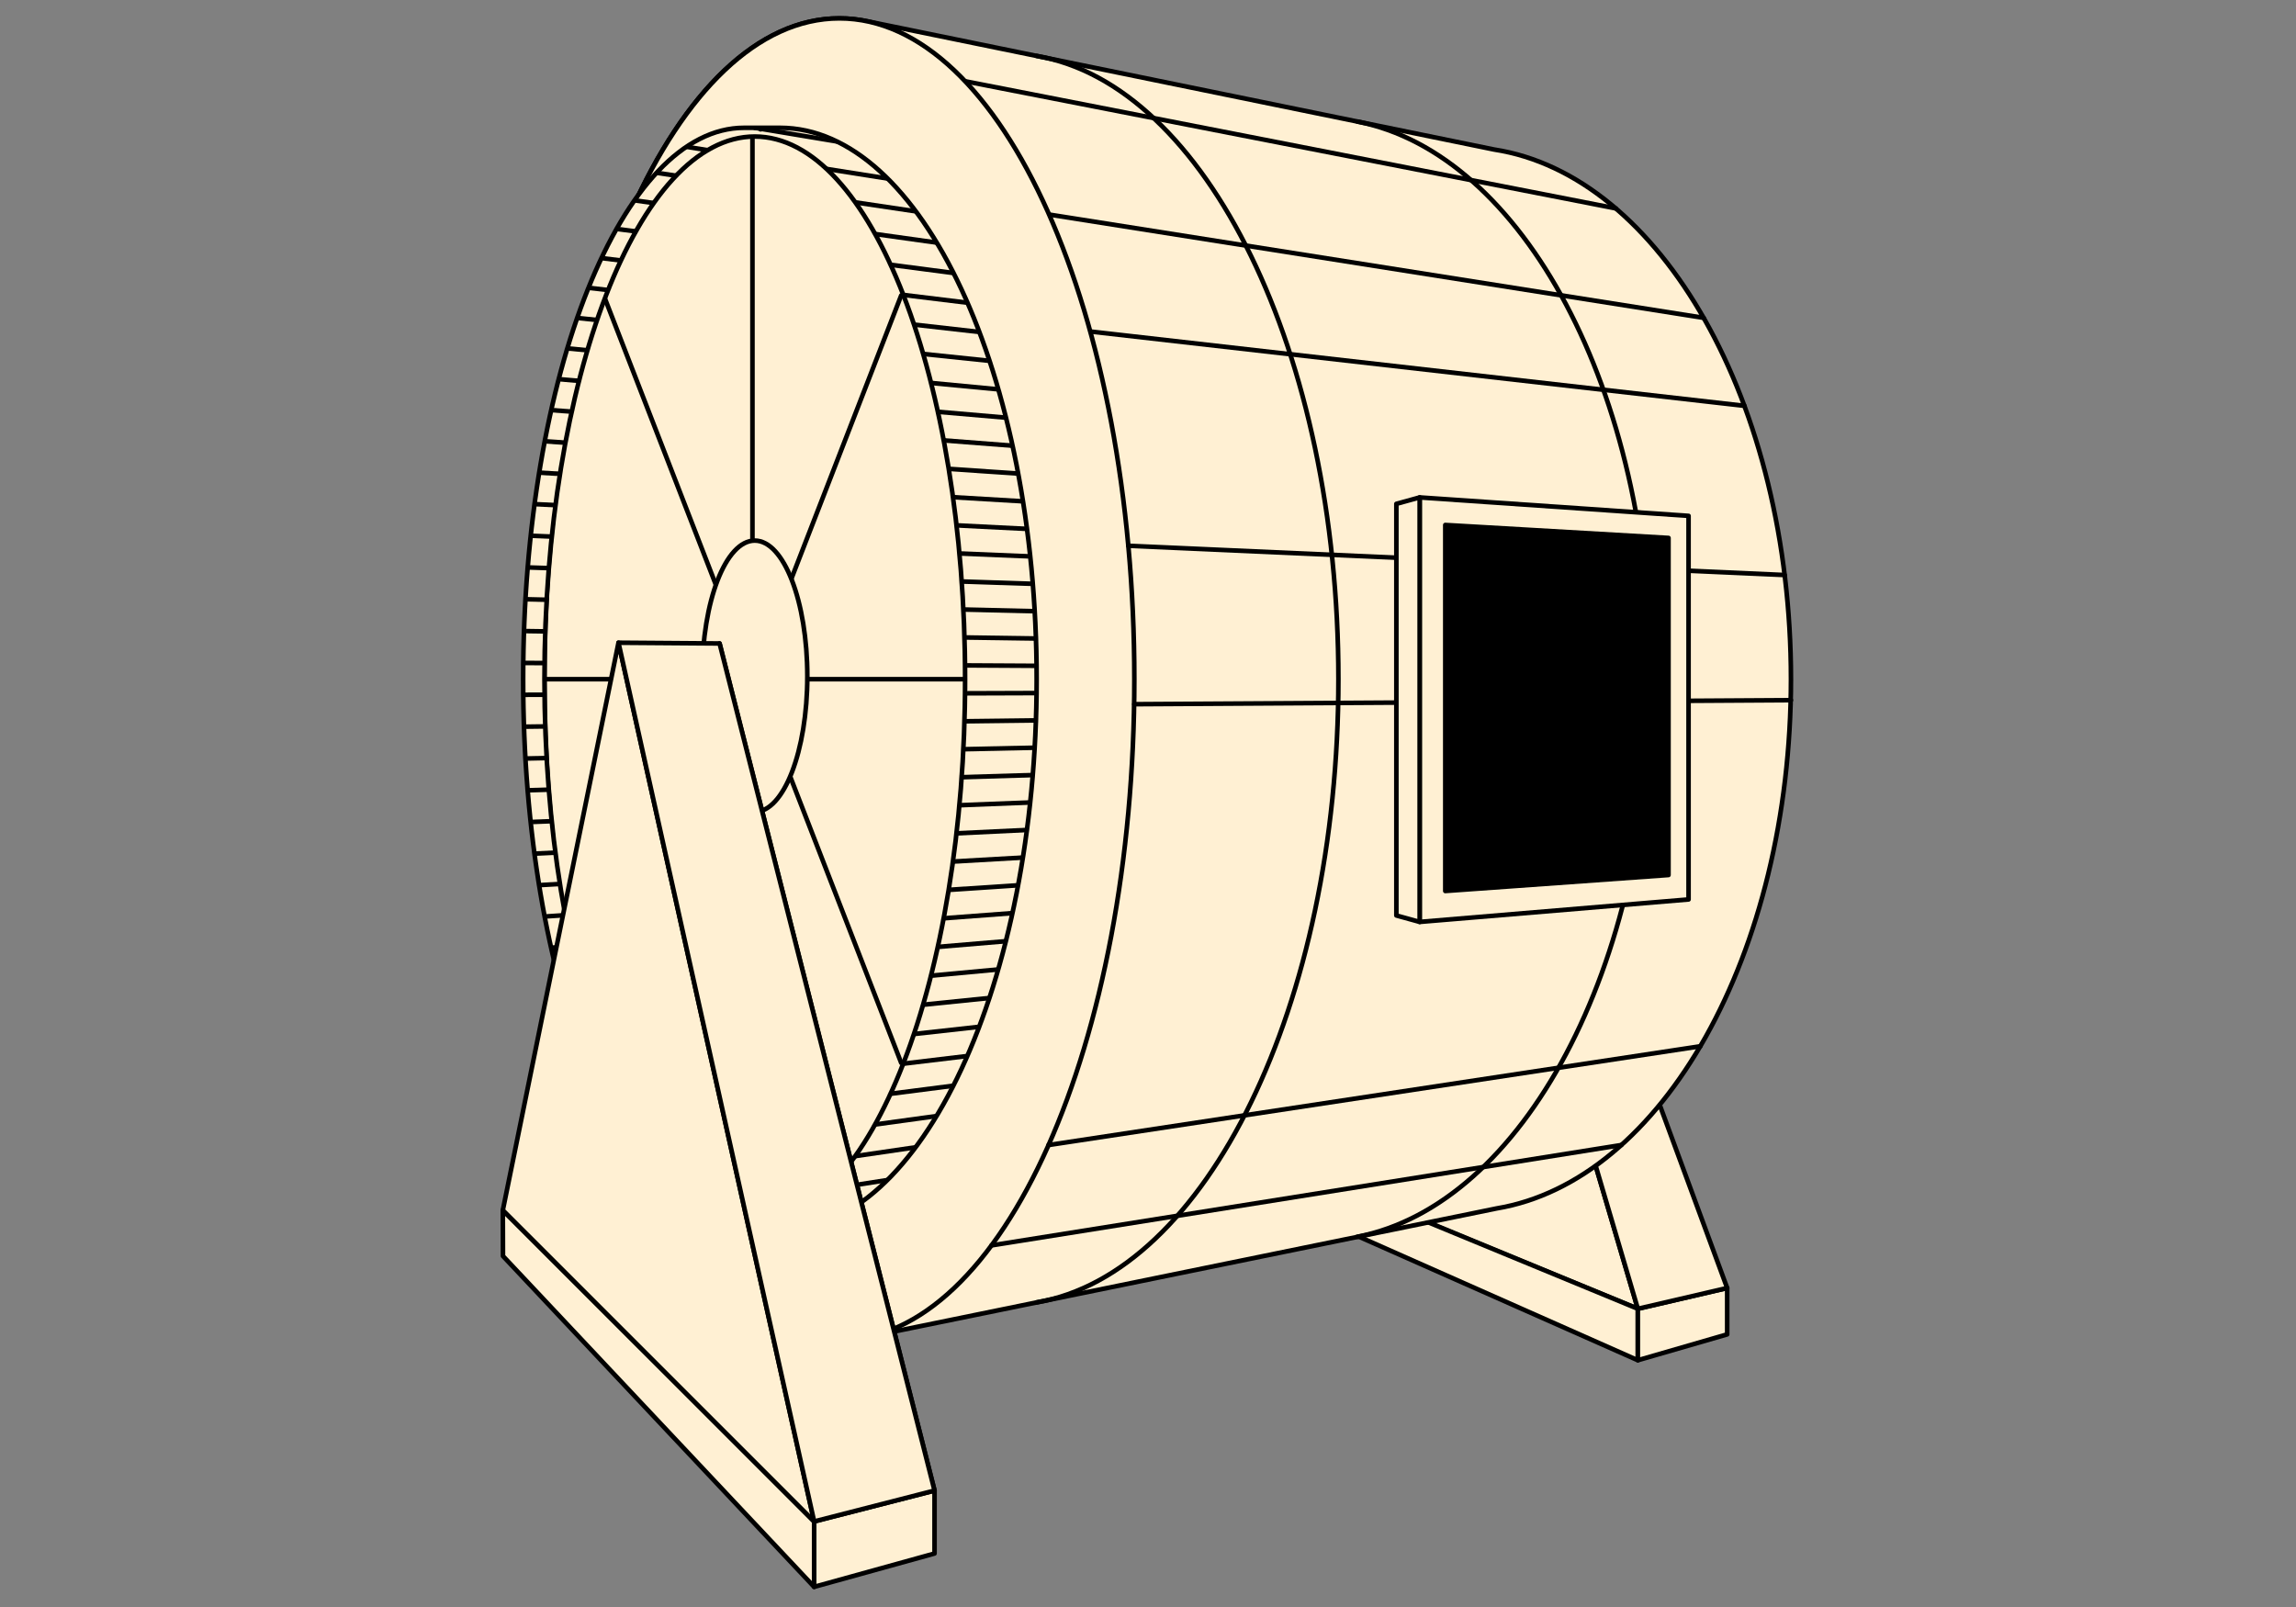 <svg width="1000" height="700" viewBox="0 0 1000 700" fill="none" xmlns="http://www.w3.org/2000/svg">
<rect x="0" y="0" width="1000" height="700" fill="#808080" stroke="none"/>
<path d="M629.328 285.162L713.347 570.095L508.569 486.075L629.328 285.162Z" fill="#FFF0D3" stroke="black" stroke-width="2" stroke-linecap="round" stroke-linejoin="round"/>
<path d="M508.569 485.602V501.78L713.347 592.516V570.096L508.569 485.602Z" fill="#FFF0D3" stroke="black" stroke-width="2" stroke-linecap="round" stroke-linejoin="round"/>
<path d="M752.255 561.051V581.25L713.347 592.514V570.095L752.255 561.051Z" fill="#FFF0D3" stroke="black" stroke-width="2" stroke-linecap="round" stroke-linejoin="round"/>
<path d="M752.254 561.052L650.901 285.947L629.328 285.162L713.346 570.095L752.254 561.052Z" fill="#FFF0D3" stroke="black" stroke-width="2" stroke-linecap="round" stroke-linejoin="round"/>
<path d="M780.03 295.844C780.03 175.323 723.273 76.302 650.739 65.133L377.733 9.273C373.738 8.447 369.689 8 365.585 8C294.636 8 237.12 136.874 237.12 295.844C237.12 454.814 294.636 583.688 365.585 583.688C370.054 583.688 374.483 583.174 378.83 582.172L651.795 526.393C723.828 514.425 780.03 415.769 780.03 295.83V295.844Z" fill="#FFF0D3" stroke="black" stroke-width="2" stroke-linecap="round" stroke-linejoin="round"/>
<path d="M703.731 90.775L420.338 35.389" stroke="black" stroke-width="2" stroke-linecap="round" stroke-linejoin="round"/>
<path d="M741.989 138.444L456.93 93.455" stroke="black" stroke-width="2" stroke-linecap="round" stroke-linejoin="round"/>
<path d="M365.585 583.688C436.535 583.688 494.051 454.816 494.051 295.844C494.051 136.872 436.535 8 365.585 8C294.636 8 237.12 136.872 237.12 295.844C237.12 454.816 294.636 583.688 365.585 583.688Z" fill="#FFF0D3" stroke="black" stroke-width="2" stroke-linecap="round" stroke-linejoin="round"/>
<path d="M451.5 567.319C525.185 554.823 582.931 438.066 582.931 295.843C582.931 153.62 525.185 36.863 451.5 24.367" stroke="black" stroke-width="2" stroke-linecap="round" stroke-linejoin="round"/>
<path d="M591.219 538.726C663.157 524.673 719.007 421.305 719.007 295.843C719.007 170.381 663.157 67.014 591.219 52.961" stroke="black" stroke-width="2" stroke-linecap="round" stroke-linejoin="round"/>
<path d="M431.836 542.49L706.155 498.773" stroke="black" stroke-width="2" stroke-linecap="round" stroke-linejoin="round"/>
<path d="M327.72 295.846V532.216" stroke="black" stroke-width="2" stroke-linecap="round" stroke-linejoin="round"/>
<path d="M327.72 295.846L392.508 462.98" stroke="black" stroke-width="2" stroke-linecap="round" stroke-linejoin="round"/>
<path d="M327.72 295.846H419.336" stroke="black" stroke-width="2" stroke-linecap="round" stroke-linejoin="round"/>
<path d="M327.72 295.845L392.508 128.697" stroke="black" stroke-width="2" stroke-linecap="round" stroke-linejoin="round"/>
<path d="M327.72 295.845V59.475" stroke="black" stroke-width="2" stroke-linecap="round" stroke-linejoin="round"/>
<path d="M327.72 295.845L262.945 128.697" stroke="black" stroke-width="2" stroke-linecap="round" stroke-linejoin="round"/>
<path d="M327.72 295.846H236.118" stroke="black" stroke-width="2" stroke-linecap="round" stroke-linejoin="round"/>
<path d="M327.72 295.846L262.945 462.98" stroke="black" stroke-width="2" stroke-linecap="round" stroke-linejoin="round"/>
<path d="M759.744 176.771L475.091 144.428" stroke="black" stroke-width="2" stroke-linecap="round" stroke-linejoin="round"/>
<path d="M780.03 304.996L494.05 306.743" stroke="black" stroke-width="2" stroke-linecap="round" stroke-linejoin="round"/>
<path d="M777.295 250.476L491.423 237.736" stroke="black" stroke-width="2" stroke-linecap="round" stroke-linejoin="round"/>
<path d="M456.686 498.774L740.553 455.748" stroke="black" stroke-width="2" stroke-linecap="round" stroke-linejoin="round"/>
<path d="M735.435 391.792L618.318 401.58V216.67L735.435 224.712V391.792Z" fill="#FFF0D3" stroke="black" stroke-width="2" stroke-linecap="round" stroke-linejoin="round"/>
<path d="M726.699 381.151V234.325L629.477 228.68V388.11L726.699 381.151Z" fill="black" stroke="black" stroke-width="2" stroke-linecap="round" stroke-linejoin="round"/>
<path d="M618.317 401.58L608.174 398.778V219.472L618.317 216.67V401.58Z" fill="#FFF0D3" stroke="black" stroke-width="2" stroke-linecap="round" stroke-linejoin="round"/>
<path d="M328.722 353.668C341.37 353.668 351.623 327.21 351.623 294.573C351.623 261.935 341.37 235.477 328.722 235.477C316.075 235.477 305.822 261.935 305.822 294.573C305.822 327.21 316.075 353.668 328.722 353.668Z" fill="#FFF0D3" stroke="black" stroke-width="2" stroke-linecap="round" stroke-linejoin="round"/>
<path d="M339.678 55.668H324.104C270.949 55.668 227.856 163.191 227.856 295.843C227.856 428.494 270.949 536.017 324.104 536.017H339.678C401.432 536.017 451.499 428.494 451.499 295.843C451.499 163.191 401.432 55.668 339.678 55.668ZM331.309 56.331H331.349C331.349 56.331 331.322 56.331 331.309 56.331C331.309 56.331 331.281 56.331 331.268 56.331H331.309ZM331.309 535.354H331.268C331.268 535.354 331.295 535.354 331.309 535.354C331.309 535.354 331.336 535.354 331.349 535.354H331.309ZM328.735 532.213C278.1 532.213 237.133 426.49 237.133 295.843C237.133 165.195 278.113 59.472 328.735 59.472C379.358 59.472 420.338 165.195 420.338 295.843C420.338 426.49 379.358 532.213 328.735 532.213Z" fill="#FFF0D3"/>
<mask id="mask0_357_4766" style="mask-type:luminance" maskUnits="userSpaceOnUse" x="227" y="55" width="225" height="482">
<path d="M339.677 55.668H324.103C270.949 55.668 227.856 163.191 227.856 295.843C227.856 428.494 270.949 536.017 324.103 536.017H339.677C401.432 536.017 451.499 428.494 451.499 295.843C451.499 163.191 401.432 55.668 339.677 55.668ZM331.308 56.331H331.349C331.349 56.331 331.322 56.331 331.308 56.331C331.308 56.331 331.281 56.331 331.267 56.331H331.308ZM331.308 535.354H331.267C331.267 535.354 331.294 535.354 331.308 535.354C331.308 535.354 331.335 535.354 331.349 535.354H331.308ZM328.735 532.213C278.099 532.213 237.133 426.49 237.133 295.843C237.133 165.195 278.113 59.472 328.735 59.472C379.357 59.472 420.337 165.195 420.337 295.843C420.337 426.49 379.357 532.213 328.735 532.213Z" fill="white"/>
</mask>
<g mask="url(#mask0_357_4766)">
<path d="M249.01 56.074L1779.25 297.467" stroke="black" stroke-width="2" stroke-linecap="round" stroke-linejoin="round"/>
<path d="M328.721 55.668L1779.24 297.467" stroke="black" stroke-width="2" stroke-linecap="round" stroke-linejoin="round"/>
<path d="M253.492 70.439L1779.24 297.468" stroke="black" stroke-width="2" stroke-linecap="round" stroke-linejoin="round"/>
<path d="M250.594 83.68L1779.25 297.468" stroke="black" stroke-width="2" stroke-linecap="round" stroke-linejoin="round"/>
<path d="M234.397 95.242L1779.24 297.468" stroke="black" stroke-width="2" stroke-linecap="round" stroke-linejoin="round"/>
<path d="M222.276 107.588L1779.24 297.467" stroke="black" stroke-width="2" stroke-linecap="round" stroke-linejoin="round"/>
<path d="M229.142 122.305L1779.24 297.467" stroke="black" stroke-width="2" stroke-linecap="round" stroke-linejoin="round"/>
<path d="M234.397 136.725L1779.24 297.468" stroke="black" stroke-width="2" stroke-linecap="round" stroke-linejoin="round"/>
<path d="M223.021 149.463L1779.24 297.467" stroke="black" stroke-width="2" stroke-linecap="round" stroke-linejoin="round"/>
<path d="M225.946 163.652L1779.24 297.468" stroke="black" stroke-width="2" stroke-linecap="round" stroke-linejoin="round"/>
<path d="M207.19 176.094L1779.24 297.467" stroke="black" stroke-width="2" stroke-linecap="round" stroke-linejoin="round"/>
<path d="M200.486 189.713L1779.24 297.467" stroke="black" stroke-width="2" stroke-linecap="round" stroke-linejoin="round"/>
<path d="M191.399 203.307L1779.24 297.468" stroke="black" stroke-width="2" stroke-linecap="round" stroke-linejoin="round"/>
<path d="M195.489 217.711L1779.24 297.467" stroke="black" stroke-width="2" stroke-linecap="round" stroke-linejoin="round"/>
<path d="M195.489 231.887L1779.24 297.468" stroke="black" stroke-width="2" stroke-linecap="round" stroke-linejoin="round"/>
<path d="M207.19 246.439L1779.24 297.466" stroke="black" stroke-width="2" stroke-linecap="round" stroke-linejoin="round"/>
<path d="M207.19 260.521L1779.24 297.468" stroke="black" stroke-width="2" stroke-linecap="round" stroke-linejoin="round"/>
<path d="M207.19 274.588L1779.24 297.468" stroke="black" stroke-width="2" stroke-linecap="round" stroke-linejoin="round"/>
<path d="M204.305 288.641L1779.24 297.468" stroke="black" stroke-width="2" stroke-linecap="round" stroke-linejoin="round"/>
<path d="M210.115 302.706L1779.24 297.467" stroke="black" stroke-width="2" stroke-linecap="round" stroke-linejoin="round"/>
<path d="M203.046 316.841L1779.25 297.467" stroke="black" stroke-width="2" stroke-linecap="round" stroke-linejoin="round"/>
<path d="M204.305 330.921L1779.24 297.467" stroke="black" stroke-width="2" stroke-linecap="round" stroke-linejoin="round"/>
<path d="M202.207 345.082L1779.24 297.467" stroke="black" stroke-width="2" stroke-linecap="round" stroke-linejoin="round"/>
<path d="M202.207 359.189L1779.24 297.467" stroke="black" stroke-width="2" stroke-linecap="round" stroke-linejoin="round"/>
<path d="M202.207 373.31L1779.24 297.467" stroke="black" stroke-width="2" stroke-linecap="round" stroke-linejoin="round"/>
<path d="M211.781 386.876L1779.24 297.467" stroke="black" stroke-width="2" stroke-linecap="round" stroke-linejoin="round"/>
<path d="M213.244 400.807L1779.24 297.467" stroke="black" stroke-width="2" stroke-linecap="round" stroke-linejoin="round"/>
<path d="M214.259 414.738L1779.24 297.467" stroke="black" stroke-width="2" stroke-linecap="round" stroke-linejoin="round"/>
<path d="M214.259 428.751L1779.24 297.467" stroke="black" stroke-width="2" stroke-linecap="round" stroke-linejoin="round"/>
<path d="M213.244 442.844L1779.24 297.467" stroke="black" stroke-width="2" stroke-linecap="round" stroke-linejoin="round"/>
<path d="M213.244 456.87L1779.24 297.467" stroke="black" stroke-width="2" stroke-linecap="round" stroke-linejoin="round"/>
<path d="M214.259 470.761L1779.24 297.467" stroke="black" stroke-width="2" stroke-linecap="round" stroke-linejoin="round"/>
<path d="M211.781 485.071L1779.24 297.467" stroke="black" stroke-width="2" stroke-linecap="round" stroke-linejoin="round"/>
<path d="M214.259 498.772L1779.24 297.467" stroke="black" stroke-width="2" stroke-linecap="round" stroke-linejoin="round"/>
<path d="M213.244 512.92L1779.24 297.467" stroke="black" stroke-width="2" stroke-linecap="round" stroke-linejoin="round"/>
<path d="M211.781 527.149L1779.24 297.467" stroke="black" stroke-width="2" stroke-linecap="round" stroke-linejoin="round"/>
<path d="M213.244 540.958L1779.24 297.467" stroke="black" stroke-width="2" stroke-linecap="round" stroke-linejoin="round"/>
<path d="M328.721 535.976L1779.24 297.467" stroke="black" stroke-width="2" stroke-linecap="round" stroke-linejoin="round"/>
</g>
<path d="M331.309 56.331H331.349C331.349 56.331 331.322 56.331 331.309 56.331ZM331.309 56.331C331.309 56.331 331.281 56.331 331.268 56.331H331.309ZM331.309 535.354H331.268C331.268 535.354 331.295 535.354 331.309 535.354ZM331.309 535.354C331.309 535.354 331.336 535.354 331.349 535.354H331.309ZM339.678 55.668H324.104C270.949 55.668 227.856 163.191 227.856 295.843C227.856 428.494 270.949 536.017 324.104 536.017H339.678C401.432 536.017 451.499 428.494 451.499 295.843C451.499 163.191 401.432 55.668 339.678 55.668ZM328.735 532.213C278.1 532.213 237.133 426.49 237.133 295.843C237.133 165.195 278.113 59.472 328.735 59.472C379.358 59.472 420.338 165.195 420.338 295.843C420.338 426.49 379.358 532.213 328.735 532.213Z" stroke="black" stroke-width="2" stroke-linecap="round" stroke-linejoin="round"/>
<path d="M313.406 280.289L407.026 649.283L258.07 522.088L313.406 280.289Z" fill="#FFF0D3" stroke="black" stroke-width="2" stroke-linecap="round" stroke-linejoin="round"/>
<path d="M407.026 649.283V676.699L354.589 691.226V662.741L407.026 649.283Z" fill="#FFF0D3" stroke="black" stroke-width="2" stroke-linecap="round" stroke-linejoin="round"/>
<path d="M219 527.164L219.068 547.133L354.589 691.225V662.74L219 527.164Z" fill="#FFF0D3" stroke="black" stroke-width="2" stroke-linecap="round" stroke-linejoin="round"/>
<path d="M269.379 279.963L354.589 662.74L219 527.164L269.379 279.963Z" fill="#FFF0D3" stroke="black" stroke-width="2" stroke-linecap="round" stroke-linejoin="round"/>
<path d="M407.026 649.282L313.405 280.288L269.378 279.963L354.589 662.74L407.026 649.282Z" fill="#FFF0D3" stroke="black" stroke-width="2" stroke-linecap="round" stroke-linejoin="round"/>
</svg>

